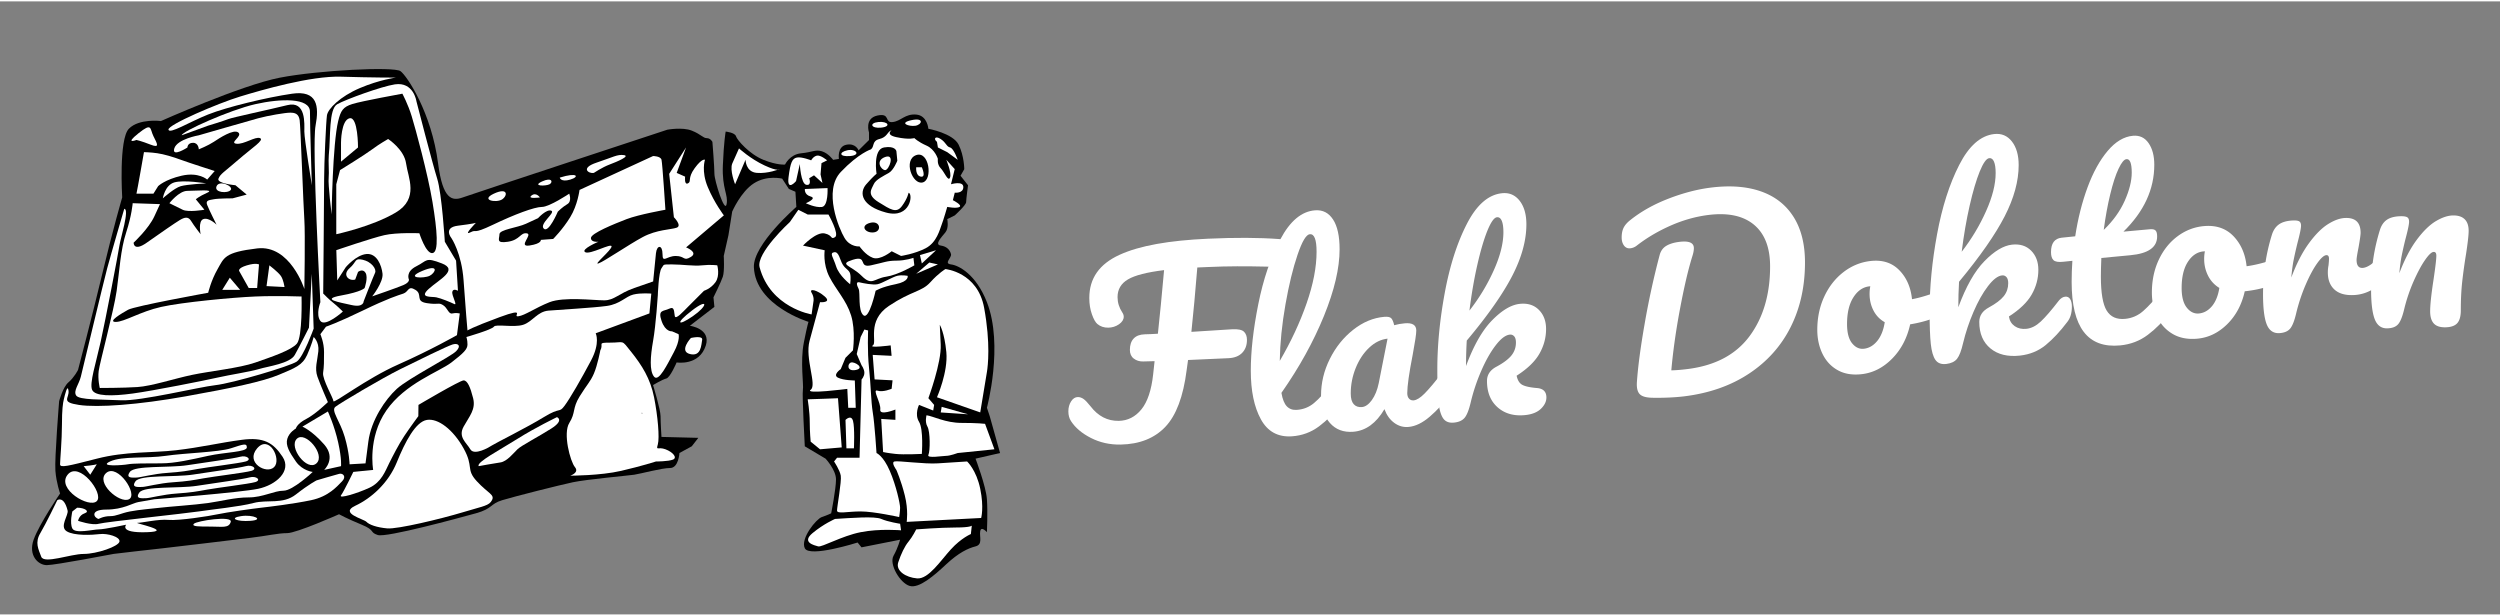 <svg xmlns="http://www.w3.org/2000/svg" xml:space="preserve" viewBox="0 0 755.92 185.36" height="67" width="272"><rect x="0" y="0" width="755.92" height="185.36" fill="#808080" stroke="none"/><path d="M18.17 148.79s-1.13-3.16-1.42-6.85c-.28-3.68 1.13-21.06 1.13-21.06s1.13-4.29 2.83-5.71c1.7-1.42 2.88-3.73 2.88-3.73S27.88 95.16 31 82.07c3.12-13.08 5.95-22.8 5.95-22.8s-1.09-17.62 2.03-20.78 9.68-2.31 9.68-2.31S72.93 25.33 84.6 23.07c11.66-2.27 34.51-3.4 36.49-1.98 1.98 1.42 9.4 12.56 11.38 27.95 1.41 10.91 4.25 11.38 7.41 10.25 3.16-1.13 61.89-20.49 61.89-20.49s4.58-.85 7.41.28 3.4 2.27 4.53 2.27c1.13 0 1.7 1.13 1.7 1.13s.61 7.65.61 9.68 3.12 12.03 3.68 9.16c.57-2.88-1.42-4.58-1.13-11.71.28-7.13.85-10.25.85-10.25s2.79.28 3.12 1.42c.33 1.13 4.05 5.43 8.31 7.13 4.25 1.7 6.52 1.42 6.52 1.42s1.42-3.07 4.86-3.4c3.44-.33 4.29-1.22 6.28-.61 1.98.61 3.4 2.59 3.4 2.59l1.74-.28s-.57-3.73 2.27-4.29c2.83-.57 3.68 1.7 3.68 1.7l3.16-3.12v-2.27s-1.46-4.29 2.55-5.14c4.01-.85 2.03 2.27 4.58 1.98 2.55-.28 3.73-2.55 7.13-2.27 3.4.28 3.68 4.29 3.68 4.29s7.46 1.37 9.16 4.82c1.7 3.44 1.7 7.41 1.7 7.41l-1.13 1.98 2.27 2.88s-.57 4.21-.57 5.1c0 .89-3.44 4.01-3.44 4.01l-2.27 1.13s.57 2.59-.57 4.01c-1.13 1.42-3.4 3.68-1.42 3.97 1.98.28 2.83 1.46 3.12 2.59.28 1.13-2.31 2.83 0 3.12 2.31.28 7.55 2.95 10.86 11.42 5.1 13.08 0 31.92 0 31.92l.85 2.55 3.12 11.14-7.41 1.7s3.16 8.31 3.44 12.27c.28 3.97 0 9.96 0 9.96s-1.74-1.98-2.03-.28c-.28 1.7.85 4.01-1.42 4.58-2.27.57-5.14 1.94-8.83 5.39-3.68 3.44-8.22 7.41-11.1 6.56-2.88-.85-6.28-6.56-4.86-9.11s1.98-4.86 1.98-4.86l-11.66 2.31-1.18-1.46s-14.54 4.62-15.96 1.74c-1.42-2.88 3.44-8.87 5.14-9.44 1.7-.57 2.83-1.13 2.83-1.13s1.46-7.37 1.46-10.25-3.16-6.28-3.16-6.28l-6.28-3.73s-.85-15.67-.57-17.09-.85-8.55.28-14.26c1.13-5.71 1.42-6.28 1.42-6.28s-16.04-4.86-16.52-16.53c-.28-6.85 12.84-18.23 12.84-18.23l-.28-4.58-1.98-.85-2.03-3.12s-4.58-1.13-8.55 1.42c-3.97 2.55-6.56 8.55-6.56 8.55l-1.13 7.13-1.42 6.28s.28 4.58-.28 6.28c-.57 1.7-2.83 6.24-2.83 6.24l.28 2.88-7.41 5.71s6.43.84 4.82 5.95c-1.98 6.28-8.83 5.14-8.83 5.14s-1.94 4.58-3.12 4.86c-1.18.28-4.01 1.98-4.01 1.98s2.27 7.37 2.27 9.4c0 2.03.28 6.28.28 6.28l11.14.28-1.98 2.55-3.73 2.03s-.24 4.54-2.83 4.54-8.87 1.74-10.86 2.03c-1.98.28-14.5 1.42-18.51 2.27s-17.66 4.29-21.39 5.43c-3.73 1.13-2.83 2.55-7.98 3.97-5.14 1.42-27.06 7.41-29.65 6.56-2.59-.85-.61-1.37-4.86-3.12-4.25-1.74-6.85-3.16-6.85-3.16s-12.84 5.71-15.67 5.71-6.24.85-11.1 1.42c-4.86.57-23.7 2.88-26.53 3.16-2.83.28-14.82 1.7-14.82 1.7s-17.7 3.4-20.25 3.4c-2.55 0-5.67-2.88-3.97-7.7 1.72-4.81 8-13.97 8-13.97z" class="st0"/><path fill="#fff" d="M17.32 150.82s1.98-1.46 3.12 3.12c.35 1.4-2.55 4.86-.28 6.28 2.27 1.42 7.74 1.13 10.01.85 2.27-.28 6.24.81 5.95 2.27-.28 1.46-6.8 3.73-10.81 3.73s-11.99 3.12-12.84.85-1.98-4.29-.28-7.13c1.69-2.84 5.13-9.97 5.13-9.97z"/><path fill="#fff" d="M23.32 153.09c2.27 0 3.97 1.13 2.27 1.7-1.7.57-1.98 2.27-1.98 2.27s4.21 1.46 6.24.89 26.57-3.16 30.26-3.73c3.68-.57 12.27-1.42 16.53-2.55 4.25-1.13 8.87.52 12.84-2.59 3.97-3.12 6.24-4.25 6.24-4.25s5.71-1.7 6.85-1.98c1.13-.28 2.27.85.85 2.27s-3.97 4.58-9.4 5.71-12.56 1.98-15.11 2.27c-2.55.28-10.57 1.42-13.12 1.98s-11.71 1.98-14.82 1.7c-3.12-.28-7.98.89-9.4.89s11.38 2.55 2.83 2.83-6.24-2.27-6.24-2.27-6.6 1.42-8.31 1.42c-1.7 0-7.13 1.42-7.98-.28-.85-1.7 0-5.14 0-5.14l1.45-1.14z"/><path fill="#fff" d="M58.63 157.95c.85-.89 11.71-2.55 11.14-.57s-2.59 1.42-6 1.42c-3.39 0-5.99.04-5.14-.85zM72.89 155.64c3.73-.57 7.17 1.09 2.88 1.42-4.3.32-6.61-.86-2.88-1.42zM29.83 156.49c-1.42-.28-2.79-2.83 2.31-2.83s7.98-1.98 9.68-2.27c1.7-.28 4.86-.85 4.86-.85s25.92-2.03 31.35-3.16c5.43-1.13 10.25-5.39 7.41-9.68-2.83-4.29-5.71-6-12.27-5.14-6.56.85-12.51 2.31-19.93 3.16-7.41.85-15.15.28-23.98 2.55-8.83 2.27-11.1 2.83-11.1 1.7 0-1.13.57-7.37.57-11.95s.28-6.52.57-7.7c.28-1.18 1.13-4.86 1.42-2.59.28 2.27-2.51 3.44 3.16 4.29 5.67.85 17.94-.04 32.2-2.59 14.26-2.55 23.41-4.49 28.23-6.52 4.82-2.03 7.13-2.83 8.55-6 1.42-3.16 1.98-5.43 1.98-5.43s1.7 1.46 1.42 4.29-1.18 5.14-.28 7.7 3.16 7.7 3.16 7.7-3.73 3.64-6.56 5.1c-2.83 1.46-3.12 2.88-3.12 2.88s-2.03 1.13-2.59 3.12c-.57 1.98.61 4.01 2.59 6.85 1.98 2.83 5.1 3.16 5.1 3.16s-6 5.67-8.83 5.67-6.24 2.03-10.53 2.03c-4.29 0-8.26 1.13-12.27 1.7-4.01.57-12.27 1.13-14.54 1.42-2.27.28-6.24.57-9.11 1.13-2.88.57-4.01 1.42-6 1.42-1.99-.01-3.45.84-3.45.84z"/><path fill="#fff" d="M77.75 135.14c3.68-4.29 7.46 3.36 5.14 5.67-2.3 2.31-8.82-1.37-5.14-5.67zM89.74 132.27c2.55-2.55 8.79 4.82 5.95 7.41-2.83 2.59-8.5-4.86-5.95-7.41zM33.28 139.11c3.68-1.7 11.1-.85 16.81-1.7 5.71-.85 16-1.09 19.69-2.27 3.68-1.18 4.86-1.7 4.86-.28s-6.56 1.42-11.71 2.55c-5.14 1.13-9.96 2.27-14.26 2.27s-8.5 0-9.96.28c-1.46.29-9.12.85-5.43-.85zM39.27 142.27c1.42-2.03 11.95-1.18 17.38-2.03 5.43-.85 13.93-1.98 15.96-2.55 2.03-.57 3.68.85 1.7 1.42-1.98.57-11.42 1.7-14.54 2.27-3.12.57-4.86.89-9.11 1.18-4.25.28-8.26 1.42-9.4 1.42-1.14-.01-3.4.32-1.99-1.71z"/><path fill="#fff" d="M40.97 145.11c1.42-2.03 11.95-1.18 17.38-2.03 5.43-.85 13.93-1.98 15.96-2.55 2.03-.57 3.68.85 1.7 1.42-1.98.57-11.42 1.7-14.54 2.27-3.12.57-4.86.89-9.11 1.18-4.25.28-8.26 1.42-9.4 1.42-1.14-.01-3.4.31-1.99-1.71zM42.13 148.51c1.42-2.03 11.95-1.18 17.38-2.03 5.43-.85 13.93-1.98 15.96-2.55 2.03-.57 3.68.85 1.7 1.42-1.98.57-11.42 1.7-14.54 2.27-3.12.57-4.86.89-9.11 1.18-4.25.28-8.26 1.42-9.4 1.42s-3.41.32-1.99-1.71zM91.44 128.58l7.7-4.58s1.98 4.25 3.12 9.4c1.13 5.14.85 7.13.85 7.13l-5.1 1.13s3.73-3.44 0-7.7c-3.73-4.24-6.57-5.38-6.57-5.38zM101.41 122.59c1.42-1.13 13.97-8.59 19.69-11.42 5.71-2.83 13.97-6.85 15.67-7.41 1.7-.57 2.83.33 1.13 2.03-1.7 1.7-14.5 8.22-17.94 11.38-3.44 3.16-7.74 9.4-8.59 15.96l-.85 6.56-4.82.28s-.04-3.4-1.46-8.26c-1.42-4.87-4.25-7.99-2.83-9.12z"/><path fill="#fff" d="M140.74 110.03c4.58-.57 6 2.31 4.58 2.88s-3.73-.85-6 .28-14.26 7.94-14.82 6.8c-.57-1.13 3.4-4.21 7.98-5.95 4.57-1.74 8.26-4.01 8.26-4.01zm-33.91 32.24 6-.61s-1.74-9.68 3.97-17.94c5.71-8.26 16-11.71 19.69-14.54 3.68-2.83 4.86-4.01 4.86-5.43s-.33-2.27-.33-2.27 7.74-2.22 8.31-3.12c.57-.89 6 .33 8.83-.57 2.83-.89 4.29-4.01 7.7-4.29 3.4-.28 13.65-.85 17.66-1.42s5.67-2.88 7.98-3.44c2.31-.57 5.43-.28 5.43-.28l-.57 5.99-16.24 6s1.46 2.83-1.42 8.26-6.32 11.42-8.02 13.69c-1.7 2.27-1.09.24-6.24 3.4-5.14 3.16-14.78 7.94-15.67 8.55-.89.61-5.39 3.2-6.56 1.18-1.18-2.03-3.77-3.68-2.03-6.85 1.74-3.16 3.73-5.19 2.88-8.59-.85-3.4-1.74-5.39-2.88-5.39s-13.65 7.41-13.65 7.41l-.04 3.4s-2.55 3.44-4.25 6c-1.7 2.55-3.44 5.99-4.58 8.26-1.13 2.27-2.31 5.71-6 7.41-3.68 1.7-9.4 3.4-8.55 2.27.85-1.13 3.72-7.08 3.72-7.08zm61.85-37.1s1.46 3.49-1.98 8.31-9.35 10.81-9.96 9.11c-.61-1.7 5.06-5.1 6.8-8.26 1.74-3.16 2.88-4.01 2.88-6s2.26-3.16 2.26-3.16zm5.15-.29s-1.7-4.25.57-4.53c2.27-.28 2.55 1.7 2.55 1.7l-1.98 1.13-1.14 1.7zm-2.27 3.45c1.7.28 1.37 1.46-.61 4.86-1.98 3.4-3.07 7.98-5.39 8.83-2.31.85-3.73 1.7-4.01.28-.28-1.42 1.74-1.46 4.58-4.58 2.83-3.12 4.25-5.71 4.53-7.13.29-1.41.9-2.26.9-2.26zM96.87 100.63l1.7-2.27s3.4-1.13 11.1-4.86c7.7-3.73 10.57-4.58 12.27-5.14 1.7-.57 1.37-2.55 3.68-1.13s-.24 3.44 3.44 4.01c3.68.57 3.44-.28 4.86.57 1.42.85 1.7 2.83 2.83 2.55 1.13-.28 2.27 0 2.27 0l-.85 6.56s-7.94 4.53-17.66 8.83c-9.72 4.29-19.69 12.03-19.69 11.14 0-.89-3.4-6.61-3.12-8.59s.28-3.36.28-6.24c.03-2.88-1.11-5.43-1.11-5.43zM37.57 62.72c1.7 0-1.18 9.07-1.46 11.1-.28 2.03-4.21 22.52-5.67 29.08-1.46 6.56-3.44 12.56-2.59 14.54.85 1.98 5.99 1.98 12.27 1.13 6.28-.85 21.91-3.97 25.64-4.82 3.73-.85 9.72-1.74 12.56-2.59 2.83-.85 9.35-1.66 10.81-4.25 1.46-2.59 4.29-8.26 4.29-8.26l.85-16.28.57 16.57s-3.07 8.55-5.1 9.96c-2.03 1.42-19.45 6.56-24.55 7.13-5.1.57-22.56 4.86-28.52 4.58-5.95-.28-12.75-.04-13.65-1.46-.89-1.42.85-3.36 1.42-5.67s6.85-28.56 7.98-32.81c1.14-4.26 5.15-17.95 5.15-17.95zM107.4 84.11c-1.98.57-3.97-1.46-1.7-3.44 2.27-1.98 1.37-3.12 3.97-2.55 2.59.57 4.29 2.79 3.73 3.97s-3.44 8.59-3.44 8.59.04 1.98-3.68 1.13c-3.73-.85-9.44-1.74-3.16-2.88 6.28-1.13 7.13-2.27 7.13-2.27s1.13-3.16.28-4.58c-.85-1.42-2.27-.28-2.27-.28l-.86 2.31zM127.65 81.51c5.39-2.27 3.97.61 2.27 1.46-1.7.85-7.65.81-2.27-1.46z"/><path fill="#fff" d="M100.27 64.42s-1.13-9.11-.89-11.12c.17-1.45-.14-5.07.04-6.82.57-5.43-.04-13.93 2.55-15.39 2.59-1.46 13.41-5.39 17.42-6 5.67-.85 6.52 5.1 6.52 5.1s4.86 18.88 6.28 23.41c1.42 4.53 2.31 19.08 2.31 19.08l3.4 5.71.57 9.11s-1.42-.85-1.7.28 1.7 4.29.57 3.73c-1.13-.57-4.01-1.74-5.43-2.03-1.42-.28-5.39.28-2.27-2.55 3.12-2.83 9.11-5.71 3.97-7.7-5.14-1.98-4.29-.85-7.7.85-3.4 1.7-2.27 4.01-2.27 4.01s.28.85-1.7 1.7-9.4 3.4-9.4 3.4 3.4-4.29 3.12-6.85c-.28-2.55-1.74-6.24-4.86-5.95-3.12.28-6.24 3.97-6.24 3.97l-2.59 4.01-.28-9.16s10.81-3.68 14.54-4.53c3.73-.85 10.57-.57 10.57-.57s1.98 6.28 3.97 6c1.98-.28 1.42-6.89 0-15.43-1.42-8.55-5.14-22.19-6.28-25.92-1.13-3.73-2.83-6.85-2.83-6.85s-12.23 2.22-15.11 3.12c-2.88.89-3.53 2.06-4.29 5.14-1.7 6.87-1.99 28.25-1.99 28.25z"/><path fill="#fff" d="M102.82 51.01s7.46-4.58 9.72-6.28c2.27-1.7 4.82-3.12 4.82-3.12s4.86 3.16 5.43 7.41c.57 4.25 4.01 10.57-3.12 14.82s-17.99 6.56-17.99 6.56V55.31l1.14-4.3zM108.25 44.17s.04-9.4-2.55-8.83c-2.59.57-2.59 7.41-2.59 7.41v5.71l5.14-4.29zM144.75 140.53c-.85-1.13 6.32-4.86 11.71-8.26 5.39-3.4 11.95-6.56 11.95-6.56s2.31.89-1.7 3.44-9.07 5.14-10.25 6.28-3.16 3.68-5.14 3.97c-2 .28-6.57 1.13-6.57 1.13zM205.18 100.63s.57 1.74-1.42 5.43c-1.98 3.68-4.58 9.16-6 7.41-1.42-1.74-1.13-6.04-.28-10.86.85-4.82 1.42-13.69 1.42-13.69s.24-7.13 1.13-8.26c.89-1.13.04-1.13 3.16-1.13s6.56.57 9.11.28c2.55-.28 4.58 0 4.58 0s.89 3.16-.57 5.14c-1.46 1.98-3.44 2.55-3.44 2.55l-4.86 4.86c-1.42 1.42-3.68 3.97-3.97 2.83-.28-1.13.04-3.12-1.7-2.27-1.74.85-3.49.24-2.31 3.68 1.18 3.44 3.16 3.16 3.16 3.16l1.99.87zM208.91 101.77s3.68-.85 3.4.57c-.28 1.42-.24 5.15-3.68 4.29-3.45-.85.28-4.86.28-4.86z"/><path fill="#fff" d="M209.47 95.2c4.53-3.12 4.86-5.67-.28-1.7-5.15 3.97-4.25 4.82.28 1.7zM136.48 71.55s-2.59-3.16 1.98-3.73c4.58-.57 5.43-.85 5.43-.85s-3.97 4.01-1.7 2.88c2.27-1.13.33.81 6.85-2.31s12.56-5.39 14.82-5.39c2.27 0 8.26-4.01 8.26-4.01s.89 2.31-.57 3.16c-1.46.85-2.88 2.27-2.88 2.27s-2.79 6.61-4.25 5.14c-1.46-1.46 3.68-4.86 2.27-5.43-1.42-.57-4.01 2.27-4.01 2.27s-1.13.52-3.68 1.7c-2.55 1.18-7.98 1.74-7.98 3.16s-1.18 2.83 2.55 2.27c3.73-.57 3.73-2.83 5.71-2.55 1.98.28-2.88 4.25.85 3.68 3.73-.57 3.4-1.7 3.4-1.7l3.73-.28s2.88-2.88 5.14-6.56c2.27-3.68 2.83-8.26 2.83-8.26l22.24-10.25s2.27 0 2.55 1.13C200.3 49.02 201.2 63 201.2 63s-8.02 1.42-11.71 2.83c-3.68 1.42-10.81 4.29-10.81 5.71s2.27 1.13 2.27 1.13-5.47 2.31-4.01 3.16c1.46.85 7.98-2.88 7.98-1.74 0 1.13-5.67 5.71-3.97 5.14 1.7-.57 9.16-5.71 13.41-7.98 4.25-2.27 8.55-2.22 10.25-2.83 1.7-.61-.85-3.16-.85-3.16l-1.42-13.12 5.1-7.98-2.83 7.7 2.55 1.13s-.33 2.59.85 2.03c1.18-.57-.24-1.46 2.03-4.58 2.27-3.12 3.12-2.55 3.12-2.55s-1.18 3.4.85 8.26c2.03 4.86 4.86 8.55 4.86 8.55l-11.42 9.68s3.77 1.46 1.46 2.88-1.74-.28-4.58-.28c-2.83 0-4.01 2.31-4.01-.57s-1.7-2.83-1.98-.28-.85 8.55-.85 8.55-.89.28-5.71 1.98-6 3.73-9.11 3.73c-3.12 0-12.23-1.13-16.53.57-4.29 1.7-7.37 3.97-9.4 4.25-2.03.28 2.83-2.88-5.71.28-8.55 3.16-9.68 4.01-9.68 4.01s-.61-6.85-1.18-15.11-3.69-12.84-3.69-12.84zM179.54 51.87c-1.46.28-4.25-1.42.85-3.12s6.28-2.55 8.26-2.27c1.98.28-2.03 1.98-4.29 2.83-2.27.85-4.82 2.56-4.82 2.56zM169.25 53.28c5.43-1.7 6.04-.24 3.16.61s-3.16-.61-3.16-.61zM163.87 54.46c3.12-1.46 3.4.28 2.27.85s-5.39.61-2.27-.85z"/><path fill="#fff" d="M160.7 58.71c1.42-1.13 2.55.57 2.55.57s-3.96.56-2.55-.57zM149.32 58.14c4.25-1.98 4.25.52 2.55 1.7-1.7 1.18-6.8.29-2.55-1.7zM223.45 44.45s3.44 3.16 7.7 5.14c4.25 1.98 4.53 1.13 4.53 1.13s-3.44 1.42-6.85 1.13c-3.4-.28-3.4-3.97-3.4-3.97l-3.16 7.41s-1.7-4.29-.85-6.28c.85-1.96 2.03-4.56 2.03-4.56zM265.61 36.47c2.88-.28 3.97 1.37.85 1.7-3.12.33-3.73-1.41-.85-1.7zM275.62 35.91c3.97-.85 3.12 1.42 1.13 1.7-1.98.28-5.1-.85-1.13-1.7zM263.34 44.74c1.13-.85.24-2.55 2.55-3.12s2.31-1.98 3.44-2.55-2.31 1.13 1.7 1.98c4.01.85 5.43.28 5.43.28s1.09 1.13 3.68 2.27 3.44 4.01 3.44 4.01-.28 1.7.85 2.83c1.13 1.13 2.27 4.25 2.83 2.83s-1.13-5.39-1.13-5.39l2.55 2.83-1.13 4.58s3.73-1.13 3.73.85-2.59 1.7-2.59 1.7l-.57 2.27s2.92 1.46 2.03 2.03-3.73 0-3.73 0-1.13 3.93-1.7 5.39-1.46 5.39-4.86 7.13c-3.4 1.74-7.41 2.31-7.41 2.31l-2.83-1.42s-3.44 2.83-5.71 1.98c-2.27-.85-4.01-3.44-4.01-3.44s-2.83.28-4.53-2.55c-1.7-2.83-6.52-14.3-1.13-19.97s9.1-6.83 9.1-6.83zM283.31 42.47c-1.13-.85-.57-1.98 1.13-.85 1.7 1.13 1.7 2.27 2.83 2.55 1.13.28 2.31 3.73 2.31 3.73l-3.16-2.31-2.83-1.42-.28-1.7z"/><path fill="#fff" d="M257.91 78.11c4.58-1.42 1.46 2.55 5.43 1.7s4.86-1.42 7.7-1.42c2.83 0 5.15-.85 5.15-.85l.28 2.27s-4.82 2.88-8.55 3.44c-3.73.57-4.25 2.88-7.41-.28s-7.17-3.44-2.6-4.86zM278.73 79.25l-.56-2.55 4.86-1.46zM277.03 82.36l3.97-3.4 2.6.57z"/><path fill="#fff" d="M274.44 82.97s.61 1.7-3.68 2.55c-4.29.85-6 1.98-6 1.98s-1.94 8.83-3.68 7.41c-1.74-1.42-.89-6.85-1.46-7.98-.57-1.13-.89-2.27.28-1.98 1.18.28 4.01.85 5.43.57s4.58-2.22 6-2.55c1.41-.32 3.11 0 3.11 0zM257.06 85.53s-3.36-2.59-4.25-5.43c-.89-2.83-2.07-3.97-.61-4.25 1.46-.28 1.74 2.27 2.59 3.68.85 1.42 1.98 1.66 2.27 2.83.29 1.18 0 3.17 0 3.17zM263.91 104.03c1.42-.85-1.98-7.37 4.86-11.95 6.85-4.58 9.92-4.25 12.51-7.13s4.58-4.01 4.58-4.01 9.72.89 11.71 11.71c1.98 10.81 1.13 17.62.85 19.36-.28 1.74-2.03 12.27-2.03 12.27l-13.08-4.58s3.4-7.65 2.83-13.65c-.57-6-1.98-8.26-1.98-8.26s0 .52.28 5.95-3.73 16.24-3.73 16.24l1.74 2.03-.28 1.7-4.29-1.7s-1.42 2.79 0 5.1c1.42 2.31.85 9.72.85 9.72s-5.43.28-7.98 0c-2.55-.28-3.73-.57-3.73-.57l-.57-10.01 4.29.28v-3.12s-4.86 1.98-4.58 0c.28-1.98-2.55-6.28-.85-5.71 1.7.57 4.29-.57 4.29-.57l.28-2.55-5.43-.28-.57-7.41 5.71.28-.28-3.16c.03.02-6.82.87-5.4.02z"/><path fill="#fff" d="m267.64 98.08 2.83-.28v-2.31h4.25l.05 1.98 2.55.33-.29 3.4h-1.98l-.28 2.83h-3.73l-.57-1.98-2.83-.28zM284.73 122.59l7.98 2.26-8.26-.56zM280.15 125.14c2.03.28 5.75 2.31 10.57 2.31s7.13.28 7.13.28l2.83 7.7-11.1 1.13s-2.31.85-3.44.85-6 .85-5.43-.28c.57-1.13.57-7.09-.28-8.55-.85-1.46-.28-3.44-.28-3.44zM270.47 139.11c1.13-.28 9.16.85 13.12.57 3.97-.28 8.83-.57 8.83-.57s2.79 2.55 3.97 8.26c1.18 5.71.28 8.83.28 8.83l-22.52 1.18s.57-3.49-.57-8.02c-1.13-4.53-2.55-7.7-2.55-7.7s-1.69-2.26-.56-2.55zM277.03 159.65s7.37-.57 11.95-.57c4.58 0 4.86-.57 4.86-.57l-.28 2.55s-2.88 1.18-6 4.58c-3.12 3.4-6.8 9.11-10.25 8.83-3.44-.28-6.56-2.31-5.71-4.86.85-2.55 1.94-4.86 3.12-6.28 1.18-1.41 2.31-3.68 2.31-3.68zM252.49 156.49c4.86-.28 11.95-.89 13.97 0s5.71 1.46 5.71 1.46l.28 1.98s-6.52-.57-12.23.57c-5.71 1.13-11.71 4.62-12.84 4.29-1.13-.33-5.1-1.18-1.7-4.01 3.4-2.83 6.81-4.29 6.81-4.29zM253.1 137.98h6.8l.61-23.65s.85-.89.85-2.03c0-1.13-.85-2.27-.85-2.27l-1.46-3.4 1.18-5.14 1.13-2.27 1.13.28s-.28 6.24.28 11.38.57 9.96 1.13 13.41c.57 3.44 1.13 12.27 1.13 12.27s2.03.81 4.01 5.39 3.12 10.01 3.12 11.14-.28 2.83-.28 2.83-7.65-1.7-11.66-1.7-7.13.85-7.13-.28 1.42-8.79 1.13-10.53-2.03-4.29-2.03-4.29l.91-1.14z"/><path fill="#fff" d="M244.22 120.32c.89 0 9.16-.33 9.16-.33l1.13 14.87-6.56.57-2.83-2.31s-.28-2.84-.28-5.95c-.01-3.12-.62-6.85-.62-6.85zM255.65 126.55s1.7-1.74 2.27.28c.57 2.03.28 8.31.28 8.31h-2.27l-.28-8.59z"/><path fill="#fff" d="M245.12 117.44c1.98-1.42-1.79-9.4-.33-14.82 1.46-5.43 3.16-11.66 3.16-11.66s3.68.24 1.42-1.74c-2.27-1.98-4.82-2.55-3.97-1.13.85 1.42.57 2.59.57 2.59l-.57 3.97s-12.46-2.02-15.72-14.26c-1.13-4.25 9.16-13.69 9.16-13.69l2.55-3.68 2.83 1.42h6.28s3.4 6 1.98 6.85c-1.42.85-.57-.57-3.12-1.13-2.55-.57-6.56 3.68-6.56 3.68l6.56 1.42s-.61 4.05 1.42 8.02c2.03 3.97 5.14 7.09 6.56 11.66 1.42 4.58.57 10.57.57 10.57l-2.27 2.27-1.42 3.4s-2.55 1.74-.85 2.59c1.7.85 5.1.85 5.1.85l.28 8.26h-2.27l-.28-5.71c.01-.01-13.07 1.69-11.08.27z"/><path fill="#fff" d="M257.35 109.18c1.13-.28 4.25 1.7 1.42 2.27-2.84.56-2.56-1.99-1.42-2.27zM243.37 56.73l6.85-.28s.28 5.43-1.7 5.71c-1.98.28-4.86-1.13-4.86-1.13s3.49-1.46 1.46-2.03c-2.03-.57-1.75-2.27-1.75-2.27zM240.7 54.34s-2.83 3.36-2.27-1.18c.57-4.53 1.13-5.67 2.55-5.95 1.42-.28 4.29.85 4.29.85s.57-1.13 1.7-1.42c1.13-.28 3.12 1.42 3.12 1.42l-1.7.85-.28 3.4.57 2.59-2.55-2.31-1.46.89s.85 2.27-.85 1.98c-1.7-.28-1.98-6.28-1.98-6.28l-1.14 5.16zM256.21 45.02c2.55-.57 4.25 1.46.85 1.74-3.4.29-3.4-1.17-.85-1.74zM181.52 105.49c1.13-2.03-1.18-2.31 3.12-2.31 2.12 0 2.91-.27 3.54-.06.65.21 1.14.92 2.74 2.94 3.16 3.97 5.71 7.94 6.85 13.65 1.13 5.71 1.7 12.23 1.13 14.26s.04.61 2.31 1.46 3.68 2.55 2.27 3.12c-1.42.57-5.14.57-5.14.57s-4.25 1.37-10.53 2.83c-6.28 1.46-15.39 1.46-15.39 1.46s2.83-.89 1.42-2.59c-1.42-1.7-3.68-10.2-1.7-13.36s.85-4.34 3.12-8.02c2.27-3.68 3.16-4.29 4.29-6.85 1.12-2.56 1.97-7.1 1.97-7.1zm1.7 2.56c1.13 0-.61 2.55 1.7 3.4 2.31.85 3.44 1.13 5.43 5.43 1.98 4.29-.61 7.13 1.98 7.7s1.74-.28 1.74-.28.24 1.13-1.18 1.98c-1.42.85-8.55 2.31-9.96-2.55-1.42-4.86-4.25-6.52-2.27-9.96 2-3.46 2.56-5.72 2.56-5.72zm3.73 13.97c1.42-.28 3.4 1.7 1.98 1.98-1.41.29-1.98-1.98-1.98-1.98zm-2.88-4.01c1.42-1.13 2.83 1.74 1.42 2.31-1.42.57-2.83-1.18-1.42-2.31zM41.82 39.92c4.29-3.44 3.44-1.42 4.58.85 1.13 2.27 2.03 3.68-.85 2.55-2.88-1.13-4.29-1.42-4.29-1.42s-3.73 1.46.56-1.98zM41.26 58.14c.28-1.13 2.27-12.56 2.27-12.56s2.03.04 4.01.33c1.98.28 4.86 1.13 7.13 1.98 2.27.85 10.25 3.4 10.25 3.4l-2.27 2.59s-2.55-2.35-7.7-1.18c-5.14 1.18-7.13 3.16-7.13 3.16l-1.42 2.27h-5.14z"/><path fill="#fff" d="m40.12 61.02 8.26.28s0-.04-1.7 3.68c-1.7 3.73-6.28 7.98-6.28 7.98s-.04 2.83 3.97 0 8.59-6 10.01-6.85c1.42-.85 2.55-1.13 3.4.28.85 1.42 2.88 4.01 2.88 4.01s-.85-4.01.85-4.58c1.7-.57 3.97 1.7 3.97 1.7s-2.27-4.49-2.83-5.95c-.57-1.46.57-1.46 1.98-1.74 1.42-.28 5.71-.28 5.71-.28l4.25-1.13-3.4-2.83s-5.71-.52-5.14-1.98 1.7-1.98 6-5.71c4.29-3.73 7.98-5.99 6.56-6.56-1.42-.57-4.86 1.98-7.13 1.7-2.27-.28 1.98-2.27.57-3.4s-5.71 1.7-7.41 2.83c-1.7 1.13-4.53 2.27-4.53 2.27s-.04-1.98-1.74-1.98-1.7 1.42-1.7 1.42-4.82 3.12-3.97.28c.85-2.83 7.41-3.97 7.41-3.97s14.82-4.29 17.94-5.14 8.26-1.7 9.68-1.7 2.59.28 2.88 2.27c.28 1.98 1.13 26.2 1.42 30.22.28 4.01 0 20.82 0 20.82s-4.29-13.45-14.26-12.27c-9.96 1.18-10.01 2.83-11.99 6.28-1.98 3.44-2.83 7.13-2.83 7.13s-22.19 4.01-24.22 5.14c-2.03 1.13-6.32 3.68-3.73 3.68 2.59 0 7.41-3.12 13.69-4.53 6.28-1.42 21.67-2.88 28.52-3.16 6.85-.28 13.97 0 13.97 0s.33 12.23-1.42 14.26c-1.74 2.03-7.7 4.01-12.56 5.71-4.86 1.7-13.73 2.59-19.12 3.73-5.39 1.13-12.23 3.4-16.53 3.68-4.29.28-11.38.28-11.38.28s-.65-2.59-.33-5.14c.33-2.55 4.58-18.23 5.43-24.22.85-6 1.18-12.51 2.88-17.66 1.69-5.16 1.97-8.85 1.97-8.85zm12.56-6.28c2.83-.85 9.68.28 9.68.28s-5.71.28-7.7.85-5.43 3.68-5.43 3.68.62-3.96 3.45-4.81zm-1.46 6.28s2.88-3.73 5.43-3.73 8.55-.57 6 .57c-2.55 1.13-3.44 1.98-3.44 1.98L61.8 63s-4.86.85-6.56 0c-1.71-.85-4.02-1.98-4.02-1.98zm14.26-5.14c.85-1.98 5.14 0 4.29 1.13-.85 1.13-5.14.85-4.29-1.13zm7.13 31.35-3.12-3.68-2.29 3.68h5.41zm5.14-.57H75.2l-2.88-5.14s-.52-.85 2.31-1.7 3.68-.28 3.68-.28l-.56 7.12zm2.84-.57 5.43.28s-.28-2.22-1.13-3.4c-.85-1.18-3.44-3.16-3.44-3.16l-.86 6.28z"/><path fill="#fff" d="M103.67 93.79s-5.34 4.82-6.8 2.83c-1.46-1.98 0-5.67 0-5.67s-2.59-47.39-1.46-53.35c1.13-5.95.57-10.81-7.13-9.68-7.7 1.13-19.64 4.01-25.35 6.28-5.71 2.27-11.71 6.04-11.99 4.58-.28-1.46 15.11-8.02 21.67-10.01s21.34-6.28 30.5-6c9.16.28 16.57.28 16.57.28s-4.86.61-10.86 3.16c-5.99 2.55-9.68 6.28-9.96 8.26-.28 1.98-.85 14.58-.85 19.12 0 4.53-.28 34.75-.28 34.75s1.98 2.03 3.12 2.88c1.12.87 2.82 2.57 2.82 2.57z"/><path fill="#fff" d="M54.95 40.48c0-1.13 14.54-7.65 22.24-9.4 7.7-1.74 16.53-1.98 16.53 2.27s.57 22.24.57 22.24-2.27-13.93-2.27-16.24.57-9.4-5.14-7.98-16.53 3.68-17.94 4.25-6 1.95-6 1.95l-7.99 2.91zM20.44 143.12c3.44-4.29 11.1 5.71 8.83 7.98-2.27 2.27-12.28-3.68-8.83-7.98zM32.15 142.56c3.4-2.88 9.72 6.56 6.85 7.98-2.89 1.41-10.26-5.11-6.85-7.98zM25.3 140.53c3.12-.28 3.97-.57 3.97-.57l-1.98 3.16-1.99-2.59z"/><path d="M263.06 66.97c3.12-.85 3.68 2.59 1.13 2.88-2.55.28-4.25-2.03-1.13-2.88zM277.03 46.48c3.9-1.38 5.1 7.41 1.98 8.26s-5.99-6.84-1.98-8.26zM274.72 57.86c1.46.28.61 7.98-6.8 5.99-7.41-1.98-8.26-5.95-6-8.55 2.27-2.59 3.12-3.16 3.12-3.16s-1.18-7.41 2.27-7.98c3.44-.57 3.73 1.13 3.73 1.13l.28 2.88s-1.09 2.83-2.55 3.68c-1.46.85-4.01 2.03-4.58 3.44-.57 1.42-2.31 3.07 1.42 5.39 3.73 2.31 5.43 3.49 7.13 1.18 1.7-2.3 1.98-4 1.98-4z" class="st0"/><path fill="#fff" d="M267.64 47.05c3.12-1.13 1.18 3.97 0 3.97-1.18-.01-3.12-2.84 0-3.97zM277.03 50.16h1.7s1.42 3.12-.28 2.83c-1.7-.27-1.42-2.83-1.42-2.83zM129.35 141.38c-1.13-.57-1.13-1.98-1.13-1.98l2.27.57 1.7.57-2.84.84zM128.22 135.99c1.7-1.74 4.53.85 3.4 2.27-1.13 1.42-3.4-2.27-3.4-2.27zM131.91 134.25s.97.71 2.02 1.58c1.63 1.35 3.48 3.11 2.27 3.28-1.98.29-4.29-4.86-4.29-4.86z"/><path fill="#fff" d="M125.93 131.13s1.16-4.53 2.3-2.27c1.13 2.27 1.66 1.7 3.97 3.4 2.31 1.7 5.14 5.43 5.14 5.43l2.83 2.55s2.55 2.59-.85 2.31c-3.4-.28-5.43-.57-7.13 0-1.7.57-7.13-1.13-7.13-4.58 0-3.44.85-6.85.85-6.85h.02zm3.14-4.58c3.4-.57 7.94 2.92 11.1 8.59 3.16 5.67.61 6.28 4.01 9.96 3.4 3.68 5.47 4.01 4.58 5.71-.89 1.7-2.31 1.7-8.87 3.68s-19.69 5.14-22.8 4.86c-3.12-.28-5.43-1.09-6.28-1.98-.85-.89-8.26-2.59-3.4-4.86 4.86-2.27 10.01-6.85 12.56-13.12 2.54-6.27 5.7-12.27 9.1-12.84z"/><g fill="#fff"><path d="M389.57 72.92c.5.59.75 1.39.75 2.39 0 3.3-1.77 4.96-5.31 4.94l-2.51-.06c-2.83-.07-5.64-.1-8.44-.09-2.8.01-5.73.08-8.8.22-1.08.05-2.15.1-3.23.14-.57 7.11-1.17 13.59-1.79 19.46 4.12-.24 8.23-.5 12.35-.78 1.77-.09 2.96.16 3.55.74.6.59.9 1.41.9 2.46 0 1.63-.48 2.93-1.44 3.92-.96.99-2.32 1.53-4.09 1.62-4.09.21-8.19.39-12.28.55-.14 1.03-.29 2.07-.43 3.1-1.01 7.94-3.15 13.65-6.43 17.1-3.28 3.46-7.79 5.26-13.53 5.37-3.26.06-6.25-.61-8.98-2-2.73-1.39-4.74-3.1-6.03-5.11-.53-.81-.79-1.79-.79-2.94s.27-2.15.83-3.02c.55-.86 1.23-1.29 2.05-1.3.57 0 1.14.19 1.69.57.55.38 1.26 1.12 2.12 2.21 2.3 3 5.14 4.48 8.54 4.42 2.73-.05 5.01-1.21 6.86-3.48 1.84-2.27 3.03-5.81 3.55-10.61.14-1.32.29-2.64.43-3.96l-3.45.09c-1.1.03-2.05-.26-2.84-.87-.79-.6-1.18-1.48-1.18-2.63 0-1.48.38-2.63 1.15-3.44.76-.81 1.89-1.23 3.37-1.27 1.34-.03 2.66-.09 3.95-.18.57-5.28 1.2-11.69 1.87-19.23-5.17.64-8.81 1.56-10.91 2.8-2.11 1.24-3.16 3.03-3.16 5.37 0 1.63.48 3.18 1.44 4.64.29.42.43.85.43 1.28 0 .86-.48 1.62-1.44 2.29-.96.66-2.04 1-3.23 1.02-1.29.02-2.39-.35-3.3-1.11-.57-.47-1.13-1.45-1.65-2.93-.53-1.48-.79-3.13-.79-4.95 0-5.94 3.05-10.25 9.15-13.04 6.1-2.79 15.02-4.34 26.75-4.87 8.14-.37 15.32-.35 21.54.11 1.34.12 2.26.47 2.76 1.06z"/><path d="M406.37 114.84c.36.55.54 1.32.54 2.33 0 1.91-.46 3.44-1.36 4.56-2.06 2.7-4.3 4.95-6.71 6.76-2.42 1.81-5.16 2.81-8.22 3.02-4.21.28-7.34-1.44-9.37-5.15-2.04-3.71-3.05-8.61-3.05-14.69 0-5.84.75-12.54 2.26-20.09 1.51-7.56 3.73-14.1 6.68-19.65 2.94-5.55 6.45-8.47 10.52-8.76 2.3-.17 4.1.76 5.42 2.79 1.32 2.03 1.97 5.03 1.97 9 0 5.7-1.58 12.43-4.74 20.18s-7.44 15.51-12.85 23.23c.33 1.94.89 3.31 1.65 4.09.77.79 1.77 1.14 3.02 1.05 1.96-.13 3.69-.82 5.17-2.05s3.38-3.3 5.67-6.2c.58-.71 1.22-1.1 1.94-1.16.61-.05 1.1.2 1.46.74zm-14.03-38.23c-1.39 4.07-2.61 9.08-3.66 15.04-1.05 5.96-1.63 11.64-1.72 17.06 3.4-5.82 6.1-11.62 8.11-17.39 2.01-5.77 3.02-10.97 3.02-15.62 0-3.64-.67-5.41-2.01-5.31-1.11.07-2.36 2.15-3.74 6.22z"/><path d="M402.1 127.45c-1.77-2.02-2.66-4.78-2.66-8.27 0-3.83.88-7.52 2.66-11.08 1.77-3.56 4.13-6.49 7.07-8.81 2.94-2.32 6.07-3.62 9.37-3.91 1.05-.09 1.76.05 2.12.42.36.38.66 1.08.9 2.11 1.01-.28 2.06-.47 3.16-.57 2.34-.21 3.52.51 3.52 2.19 0 1-.36 3.43-1.08 7.28-1.1 5.61-1.65 9.49-1.65 11.64 0 .72.18 1.28.54 1.67.36.4.83.57 1.4.52.91-.09 2.01-.77 3.3-2.07 1.29-1.3 3.04-3.37 5.24-6.22.57-.73 1.22-1.12 1.94-1.2.62-.06 1.11.18 1.47.71.36.54.54 1.31.54 2.32 0 1.91-.46 3.45-1.37 4.59-1.96 2.64-4.05 4.9-6.25 6.79-2.2 1.89-4.33 2.92-6.39 3.11-1.58.15-3.03-.26-4.34-1.22-1.32-.96-2.31-2.34-2.98-4.15-2.49 4.24-5.62 6.52-9.41 6.83-2.96.23-5.33-.66-7.1-2.68zm12.71-6.91c.96-1.33 1.65-3.04 2.08-5.13.89-4.48 1.77-8.96 2.66-13.44-2.01.23-3.87 1.14-5.56 2.74-1.7 1.6-3.05 3.64-4.06 6.12-1 2.48-1.51 5.05-1.51 7.73 0 1.48.3 2.56.9 3.23.6.67 1.42.96 2.48.87 1.05-.09 2.05-.8 3.01-2.12z"/><path d="M467.58 119.77c0 1.2-.54 2.32-1.62 3.38-1.08 1.05-2.62 1.69-4.63 1.92-3.45.38-6.26-.38-8.44-2.28-2.18-1.9-3.27-4.57-3.27-8.02 0-1.87.96-3.31 2.87-4.32 2.11-1.13 3.61-2.27 4.52-3.39.91-1.13 1.36-2.43 1.36-3.92 0-.86-.18-1.49-.54-1.88-.36-.39-.8-.56-1.33-.5-1.29.14-2.72 1.23-4.27 3.26-1.56 2.03-3 4.59-4.34 7.67a57.19 57.19 0 0 0-3.16 9.41c-.53 2.3-1.14 3.89-1.83 4.75-.69.86-1.78 1.37-3.27 1.51-1.48.15-2.57-.28-3.27-1.29-.69-1.01-1.16-2.63-1.4-4.85-.24-2.23-.36-5.52-.36-9.87 0-7.37.75-15.13 2.26-23.27 1.51-8.14 3.73-15.08 6.68-20.81 2.94-5.73 6.47-8.82 10.59-9.26 2.2-.24 3.98.52 5.35 2.26 1.36 1.74 2.05 4.12 2.05 7.13 0 4.84-1.41 10.01-4.24 15.51s-7.42 12.06-13.79 19.65c-.14 2.5-.22 5.07-.22 7.7 2.3-6.22 4.93-10.83 7.9-13.85 2.97-3.02 5.74-4.67 8.33-4.95 2.39-.26 4.32.34 5.78 1.8s2.19 3.39 2.19 5.79c0 2.63-.67 5.13-2.01 7.48-1.34 2.35-3.64 4.57-6.89 6.65.29 1.41.87 2.33 1.76 2.79.88.45 2.31.76 4.27.93 1.99.13 2.97 1.1 2.97 2.87zm-17.81-50.51c-1.05 2.58-2.07 6.01-3.05 10.3-.98 4.29-1.78 8.93-2.41 13.93 2.97-3.8 5.42-7.86 7.36-12.18 1.94-4.32 2.91-8.16 2.91-11.51 0-1.53-.17-2.69-.5-3.46-.33-.78-.81-1.13-1.44-1.07-.86.08-1.81 1.42-2.87 3.99zM499.82 119.85c-1.92-.01-3.23-.35-3.95-1.03-.72-.68-1.03-1.89-.93-3.62.33-4.78 1.12-10.73 2.37-17.84a244.49 244.49 0 0 1 4.52-20.69c.34-1.24 1.01-2.16 2.01-2.76 1.01-.6 2.32-1 3.95-1.2 2.92-.36 4.38.27 4.38 1.9 0 .67-.14 1.45-.43 2.35-1.25 3.98-2.49 9.27-3.73 15.86-1.25 6.59-2.13 12.84-2.66 18.74 1.44-.03 3.06-.16 4.88-.39 8.38-1.04 14.63-4.36 18.78-9.95 4.14-5.59 6.21-12.63 6.21-21.1 0-5.7-1.63-9.89-4.88-12.6-3.26-2.7-7.85-3.68-13.79-2.94-3.83.48-7.62 1.55-11.38 3.2-3.76 1.66-7.14 3.65-10.16 5.98-.62.51-1.29.8-2.01.89-.81.1-1.46-.17-1.94-.81s-.72-1.46-.72-2.46c0-1.15.19-2.12.57-2.9.38-.79 1.03-1.55 1.94-2.28 3.3-2.65 7.18-4.83 11.63-6.55 4.45-1.72 8.73-2.84 12.85-3.35 5.84-.73 10.89-.34 15.15 1.16s7.54 4.07 9.84 7.71c2.3 3.64 3.45 8.23 3.45 13.79 0 7.23-1.44 13.71-4.31 19.46-2.87 5.74-7.06 10.45-12.57 14.1-5.51 3.66-12.06 5.96-19.67 6.9-2.77.33-5.91.48-9.4.43zM588.63 88.15c.34.58.5 1.35.5 2.31 0 2.3-.69 3.74-2.08 4.34-2.87 1.34-6.03 2.29-9.48 2.85-.91 4.13-2.71 7.57-5.39 10.31-2.68 2.74-5.72 4.32-9.12 4.74-2.87.35-5.33-.04-7.36-1.17-2.04-1.13-3.58-2.79-4.63-4.95-1.05-2.17-1.58-4.59-1.58-7.27 0-3.64.69-6.97 2.08-9.99 1.39-3.02 3.3-5.48 5.74-7.39 2.44-1.91 5.15-3.04 8.11-3.41 3.64-.45 6.57.45 8.8 2.7 2.23 2.24 3.53 5.19 3.91 8.83 2.25-.41 4.93-1.21 8.04-2.39.38-.14.72-.23 1.01-.26.64-.09 1.12.16 1.45.75zm-21 14.51c1.12-1.38 1.88-3.27 2.26-5.66-1.48-.82-2.62-2-3.41-3.53-.79-1.53-1.18-3.2-1.18-5.02 0-.77.07-1.54.22-2.32-.12.01-.24.03-.36.04-1.92.24-3.51 1.35-4.77 3.35-1.27 2-1.9 4.68-1.9 8.03 0 2.63.51 4.58 1.54 5.84 1.03 1.26 2.24 1.81 3.63 1.63 1.52-.19 2.85-.98 3.97-2.36z"/><path d="M625.93 89.99c.36.54.54 1.31.54 2.31 0 1.91-.46 3.45-1.36 4.59-2.15 2.85-4.33 5.19-6.53 7-2.2 1.81-4.81 2.88-7.83 3.21-3.69.4-6.65-.32-8.9-2.17-2.25-1.85-3.38-4.52-3.38-8.02 0-1.87.96-3.32 2.87-4.35 2.11-1.15 3.61-2.28 4.52-3.41.91-1.13 1.36-2.44 1.36-3.92 0-.86-.18-1.49-.54-1.88-.36-.39-.8-.56-1.33-.5-1.29.14-2.72 1.24-4.27 3.28-1.56 2.04-3.01 4.61-4.34 7.71-1.34 3.1-2.39 6.25-3.16 9.45-.53 2.31-1.14 3.9-1.83 4.77-.69.87-1.78 1.39-3.27 1.57-1.48.17-2.57-.24-3.27-1.23-.69-.99-1.16-2.6-1.4-4.82s-.36-5.51-.36-9.87c0-7.37.75-15.14 2.26-23.32 1.51-8.17 3.73-15.15 6.68-20.92 2.94-5.77 6.47-8.9 10.59-9.36 2.2-.25 3.98.5 5.35 2.24 1.36 1.74 2.05 4.12 2.05 7.14 0 4.83-1.41 10-4.24 15.51s-7.42 12.09-13.79 19.77c-.14 2.51-.22 5.08-.22 7.71 2.3-6.25 4.93-10.9 7.9-13.94 2.97-3.04 5.74-4.7 8.33-4.99 2.39-.26 4.32.34 5.78 1.81s2.19 3.4 2.19 5.8c0 2.63-.67 5.12-2.01 7.47-1.34 2.35-3.64 4.56-6.89 6.64.19 1.27.78 2.25 1.76 2.93.98.68 2.17.95 3.55.8 1.48-.16 2.92-.89 4.31-2.19 1.39-1.3 3.21-3.4 5.46-6.32.57-.73 1.22-1.13 1.94-1.21.63-.06 1.13.17 1.48.71zm-27.32-38.57c-1.05 2.59-2.07 6.03-3.05 10.33s-1.78 8.95-2.41 13.96c2.97-3.84 5.42-7.92 7.36-12.26 1.94-4.34 2.91-8.18 2.91-11.53 0-1.53-.17-2.69-.5-3.46-.33-.78-.81-1.13-1.44-1.06-.86.09-1.81 1.43-2.87 4.02z"/><path d="M657.02 87.09c.36.54.54 1.32.54 2.32 0 1.92-.46 3.44-1.36 4.57-2.06 2.71-4.31 4.99-6.75 6.83-2.44 1.84-5.24 2.91-8.4 3.21-9.76.92-14.65-5.43-14.65-19.17 0-2.11.07-4.24.22-6.41-.93.1-1.87.19-2.8.29-1.44.15-2.41-.01-2.91-.49-.5-.47-.75-1.29-.75-2.43 0-2.68 1.08-4.13 3.23-4.36l4.09-.42c.81-5.35 2.06-10.28 3.73-14.81 1.67-4.52 3.7-8.19 6.07-11 2.37-2.81 4.92-4.34 7.65-4.59 2.01-.18 3.59.56 4.74 2.23 1.15 1.67 1.72 3.85 1.72 6.53 0 7.42-3.11 14.15-9.33 20.23 2.68-.25 5.36-.49 8.04-.73.76-.07 1.32.05 1.65.36.33.31.5.91.5 1.82 0 3.3-2.7 5.18-8.11 5.68-2.92.27-5.84.54-8.76.83-.1 2.4-.14 4.27-.14 5.61 0 4.98.59 8.41 1.76 10.31 1.17 1.9 3.03 2.73 5.56 2.49 2.06-.19 3.88-.98 5.46-2.36 1.58-1.39 3.45-3.42 5.6-6.09.57-.72 1.22-1.11 1.94-1.17.61-.07 1.1.18 1.46.72zm-16.44-36.48c-.89 1.88-1.72 4.45-2.51 7.71-.79 3.26-1.45 6.85-1.97 10.78 2.82-2.71 4.94-5.65 6.35-8.82 1.41-3.17 2.12-6 2.12-8.49 0-2.82-.53-4.19-1.58-4.09-.72.05-1.53 1.03-2.41 2.91z"/><path d="M689.8 78.79c.33.6.5 1.38.5 2.34 0 2.3-.69 3.7-2.08 4.21-2.87 1.18-6.03 1.95-9.48 2.32-.91 4.08-2.71 7.42-5.39 10.03-2.68 2.61-5.72 4.04-9.12 4.31-2.87.23-5.33-.27-7.36-1.49-2.04-1.22-3.58-2.93-4.63-5.13-1.05-2.21-1.58-4.65-1.58-7.33 0-3.64.69-6.94 2.08-9.91 1.39-2.97 3.3-5.36 5.74-7.16 2.44-1.8 5.15-2.82 8.11-3.05 3.64-.28 6.57.77 8.8 3.12 2.23 2.36 3.53 5.37 3.91 9.03 2.25-.29 4.93-.95 8.04-1.95a3.9 3.9 0 0 1 1.01-.2c.63-.02 1.11.26 1.45.86zm-21 13.4c1.12-1.33 1.88-3.18 2.26-5.55a8.993 8.993 0 0 1-3.41-3.69c-.79-1.57-1.18-3.26-1.18-5.08 0-.77.07-1.54.22-2.31l-.36.03c-1.91.15-3.51 1.2-4.77 3.14-1.27 1.95-1.9 4.59-1.9 7.94 0 2.63.51 4.6 1.54 5.91 1.03 1.31 2.24 1.9 3.63 1.79 1.51-.13 2.84-.85 3.97-2.18z"/><path d="M685.38 97.65c-.74-1.87-1.11-4.91-1.11-9.12 0-6.22.89-12.19 2.66-17.9.43-1.41 1.14-2.47 2.12-3.18.98-.7 2.36-1.11 4.13-1.2.96-.05 1.63.03 2.01.25.38.22.57.66.57 1.33 0 .77-.36 2.51-1.08 5.23-.48 1.94-.86 3.64-1.15 5.09-.29 1.45-.53 3.24-.72 5.35 1.58-4.2 3.35-7.65 5.31-10.33 1.96-2.68 3.89-4.62 5.78-5.81 1.89-1.19 3.63-1.81 5.2-1.87 3.11-.13 4.67 1.38 4.67 4.49 0 .62-.22 2.14-.65 4.55-.38 1.93-.57 3.13-.57 3.61 0 1.68.6 2.49 1.79 2.45 1.34-.05 3.06-1.16 5.17-3.33.62-.64 1.27-.97 1.94-.99.62-.02 1.11.25 1.47.79.36.54.54 1.27.54 2.18 0 1.77-.48 3.17-1.44 4.2-1.34 1.43-2.91 2.66-4.7 3.69-1.79 1.04-3.7 1.6-5.71 1.67-2.54.1-4.46-.47-5.78-1.7-1.32-1.23-1.97-2.95-1.97-5.15 0-.72.07-1.44.21-2.16.1-.96.14-1.61.14-1.95 0-.77-.26-1.14-.79-1.11-.72.03-1.66.88-2.84 2.54-1.17 1.66-2.33 3.84-3.48 6.53a54.012 54.012 0 0 0-2.8 8.48c-.53 2.28-1.14 3.83-1.83 4.66-.7.83-1.78 1.28-3.27 1.37-1.8.09-3.08-.79-3.82-2.66z"/><path d="M718.05 96.11c-.74-1.89-1.11-4.94-1.11-9.15 0-6.22.89-12.16 2.66-17.82.43-1.4 1.14-2.44 2.12-3.11.98-.67 2.36-1.03 4.13-1.07.96-.02 1.63.08 2.01.31.38.23.57.68.57 1.35 0 .77-.36 2.5-1.08 5.19a116.3 116.3 0 0 0-1.15 5.05c-.29 1.44-.53 3.22-.72 5.33 1.58-4.15 3.35-7.54 5.31-10.16 1.96-2.62 3.89-4.49 5.78-5.61 1.89-1.12 3.63-1.69 5.21-1.7 1.53-.01 2.69.38 3.48 1.17.79.79 1.18 1.95 1.18 3.48 0 1.25-.26 3.59-.79 7.04-.48 2.92-.86 5.69-1.15 8.29-.29 2.61-.43 5.52-.43 8.72 0 1.82-.37 3.12-1.11 3.92-.74.79-1.95 1.19-3.63 1.21-1.58.01-2.73-.38-3.45-1.19-.72-.8-1.08-2.02-1.08-3.65 0-1.91.33-5.08 1.01-9.49.57-3.84.86-6.28.86-7.33 0-.77-.26-1.15-.79-1.14-.62.01-1.5.82-2.62 2.44-1.13 1.62-2.27 3.76-3.45 6.41a50.773 50.773 0 0 0-2.84 8.39c-.53 2.26-1.14 3.79-1.83 4.6-.7.81-1.78 1.23-3.27 1.27-1.8.06-3.08-.86-3.82-2.75z"/></g></svg>